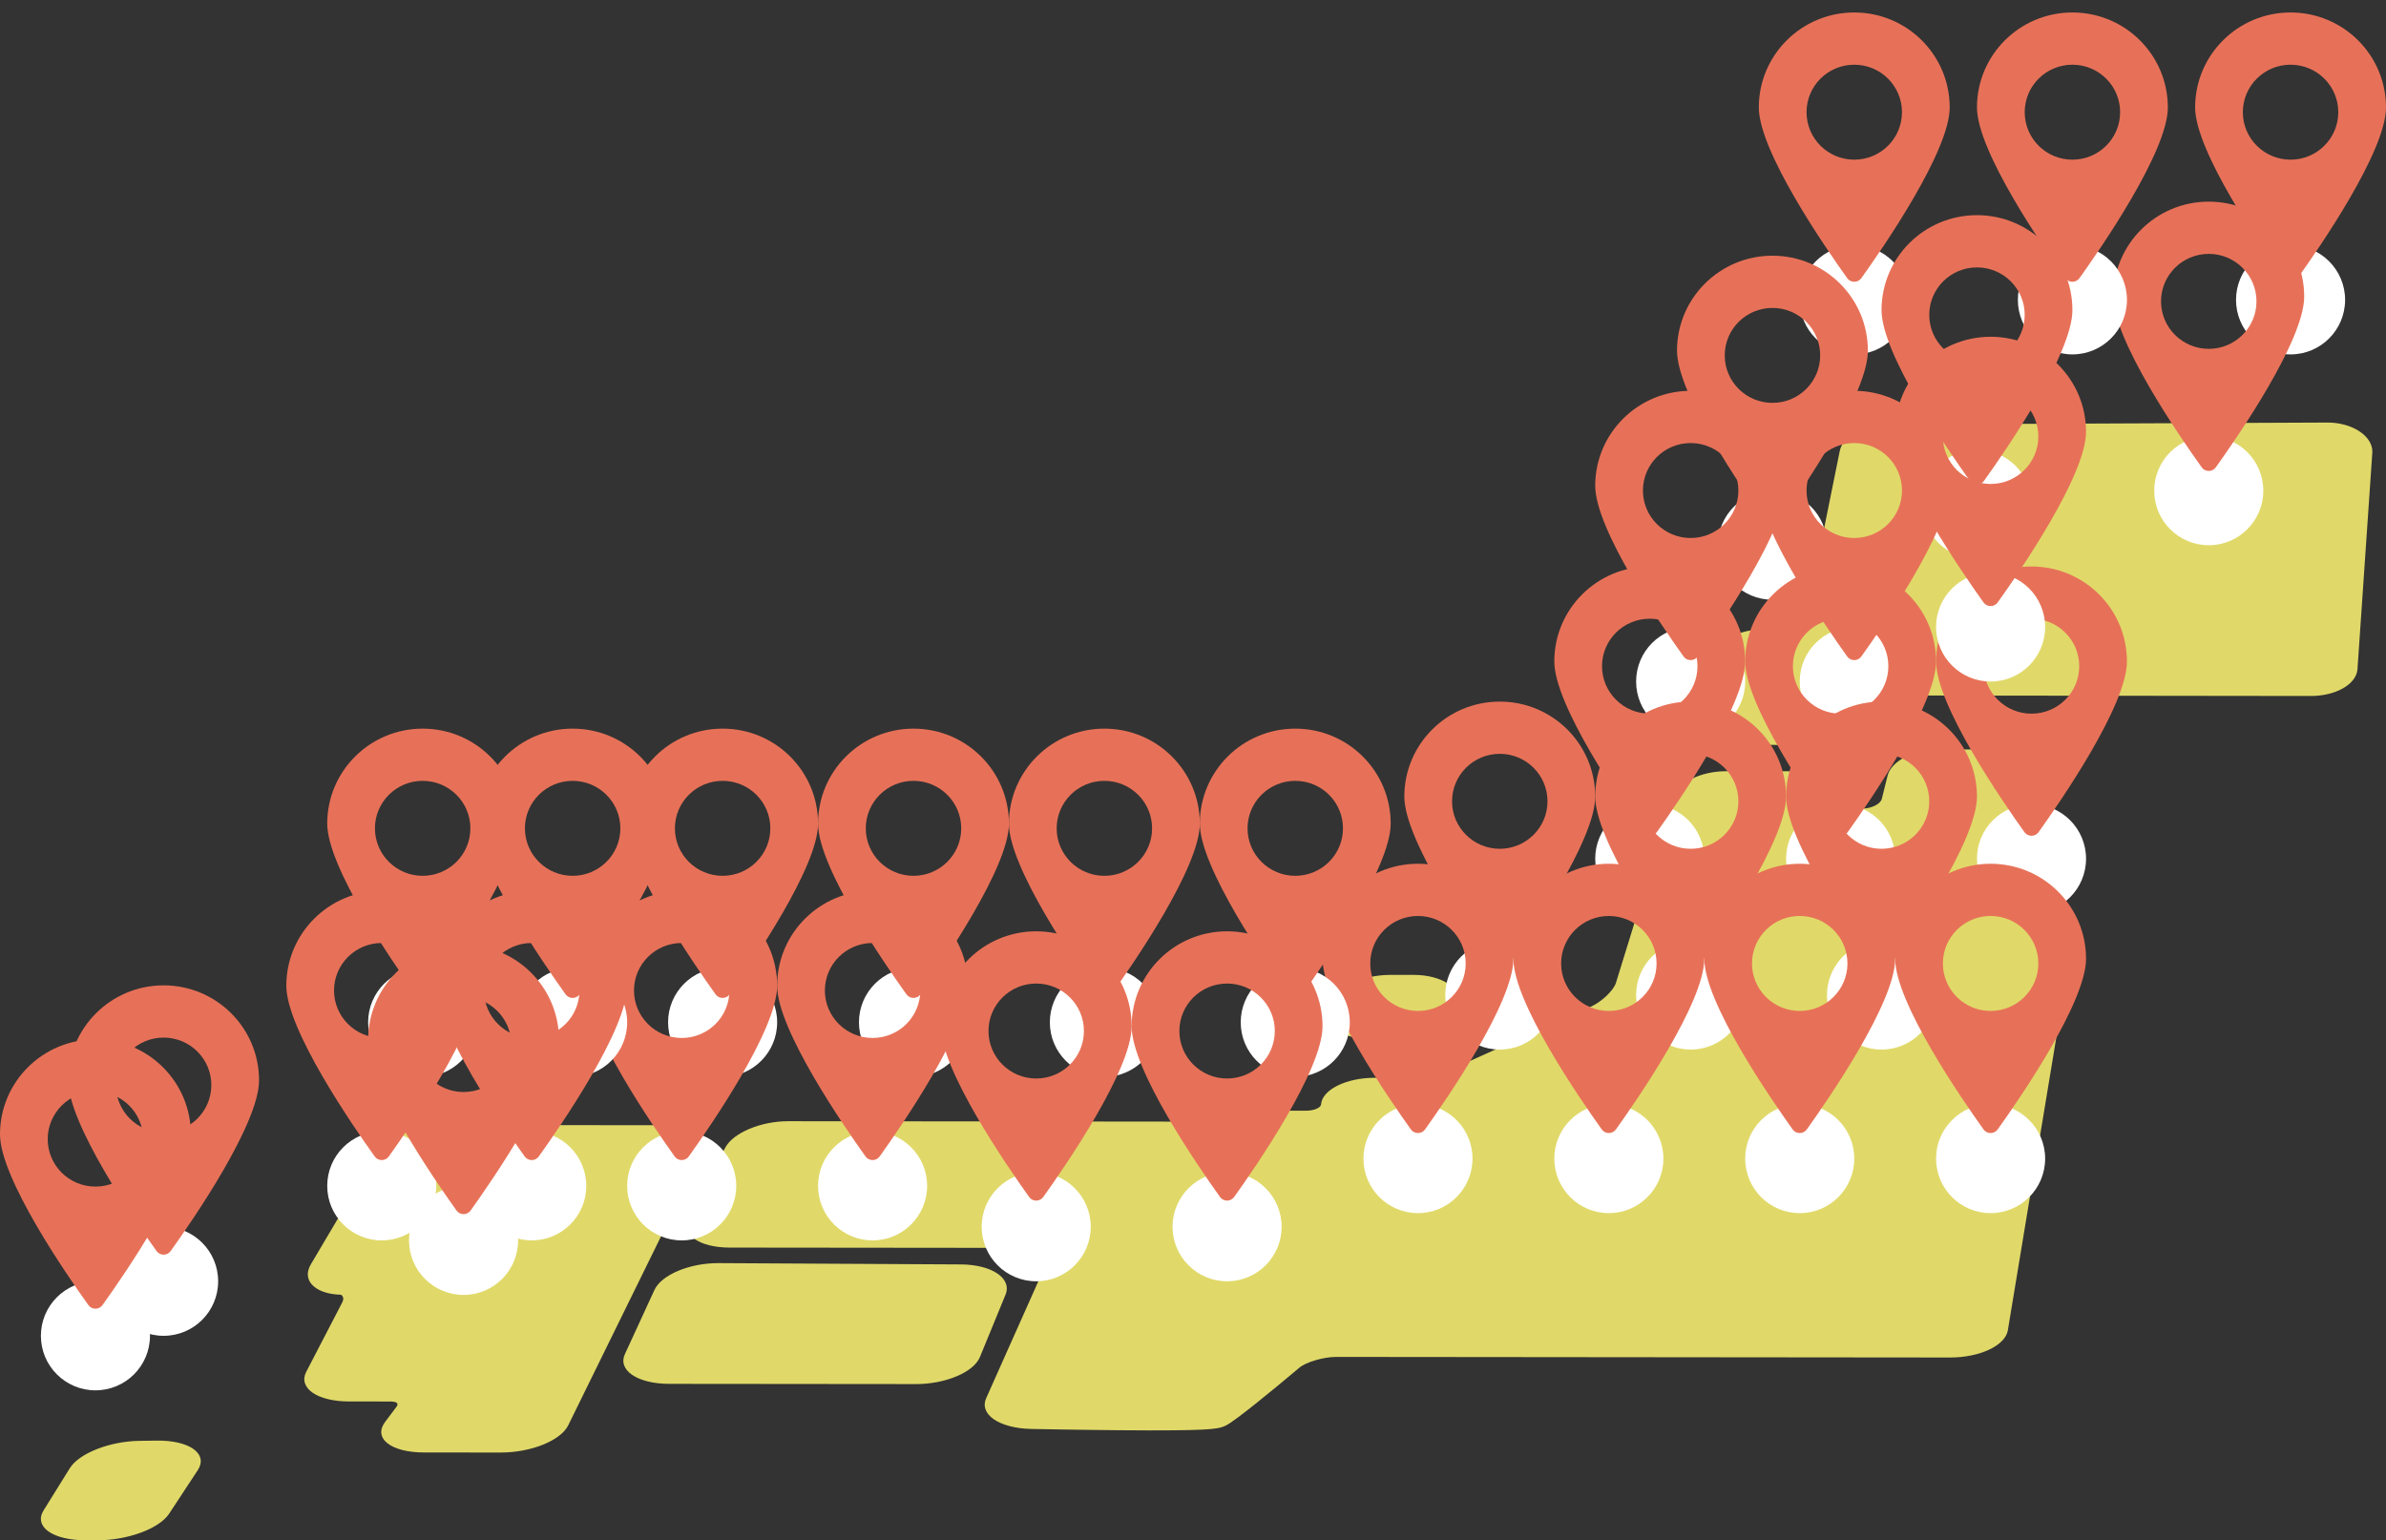 <svg width="175" height="113" viewBox="0 0 175 113" fill="none" xmlns="http://www.w3.org/2000/svg">
<rect x="0" y="0" width="175" height="113" fill="#333333" stroke="none"/>
<g clip-path="url(#clip0_5_143)">
<path d="M135.849 54.656L127.722 54.646C126.77 54.646 125.881 54.407 125.284 53.991C124.688 53.574 124.43 53.013 124.569 52.447L125.617 48.138C125.878 47.04 127.488 46.181 129.284 46.183H131.136C131.733 46.186 132.348 45.853 132.427 45.489L134.933 33.103C135.14 32.008 136.626 31.145 138.318 31.139L170.7 31C171.574 30.994 172.434 31.232 173.058 31.648C173.684 32.063 174.027 32.626 173.997 33.193L172.906 49.114C172.812 50.207 171.309 51.063 169.488 51.06L140.894 51.026C140.288 51.026 139.706 51.345 139.648 51.711L139.494 52.681C139.316 53.789 137.713 54.657 135.851 54.654L135.849 54.656Z" fill="#E0D969"/>
<path d="M84.508 104.939C83.787 104.939 82.961 104.934 82.015 104.925C78.811 104.898 75.646 104.832 75.614 104.832C74.508 104.809 73.518 104.553 72.898 104.129C72.281 103.705 72.074 103.141 72.329 102.581L77.043 92.012C77.102 91.876 77.069 91.761 76.946 91.678C76.824 91.594 76.624 91.551 76.367 91.55L53.501 91.527C52.422 91.527 51.474 91.286 50.903 90.869C50.333 90.453 50.18 89.889 50.482 89.323L53.191 84.202C53.763 83.109 55.797 82.253 57.823 82.256L87.221 82.287C88.3 82.287 89.251 82.157 89.52 82.078C90.491 81.61 92.58 81.485 93.679 81.486H95.77C96.358 81.489 96.87 81.277 96.89 81.027C96.97 79.946 98.734 79.068 100.822 79.071L103.079 79.074C104.099 79.074 105.762 78.752 106.568 78.395L116.701 73.844C117.473 73.492 118.338 72.67 118.516 72.12L122.719 58.515C123.038 57.428 124.737 56.577 126.589 56.58L131.895 56.586C132.868 56.586 133.765 56.832 134.356 57.256C134.948 57.68 135.184 58.248 135.001 58.814L134.968 58.915C134.929 59.038 134.959 59.144 135.054 59.211C135.149 59.279 135.32 59.316 135.533 59.316H136.62C137.26 59.318 137.928 58.98 138.02 58.608L138.443 56.911C138.711 55.827 140.357 54.979 142.195 54.982L145.285 54.985C146.235 54.985 147.143 55.223 147.781 55.636C148.421 56.049 148.746 56.609 148.67 57.173L147.73 63.898C147.656 64.402 148.185 65.189 148.841 65.549L149.981 66.172C151.255 66.866 152.117 68.121 151.981 69.091L147.26 97.621C147.049 98.728 145.193 99.594 143.036 99.591L97.987 99.548C97.085 99.548 95.78 99.929 95.303 100.337C93.212 102.099 90.559 104.265 89.925 104.573C89.468 104.796 89.167 104.942 84.505 104.937L84.508 104.939Z" fill="#E0D969"/>
<path d="M67.168 101.541L49.074 101.524C47.973 101.524 46.99 101.288 46.38 100.876C45.77 100.466 45.571 99.908 45.832 99.345L47.996 94.644C48.507 93.524 50.573 92.658 52.703 92.667L70.491 92.763C71.563 92.769 72.531 93.01 73.146 93.425C73.763 93.84 73.986 94.4 73.758 94.962L71.867 99.568C71.406 100.677 69.342 101.544 67.168 101.543V101.541Z" fill="#E0D969"/>
<path d="M36.726 106.563L31.084 106.558C29.934 106.558 28.962 106.313 28.421 105.886C27.88 105.459 27.816 104.89 28.242 104.323L29.084 103.2C29.174 103.081 29.18 102.981 29.099 102.917C29.021 102.854 28.846 102.819 28.605 102.819L25.583 102.816C24.48 102.816 23.509 102.58 22.921 102.17C22.335 101.759 22.167 101.203 22.462 100.64L25.109 95.537C25.282 95.199 25.08 95.002 24.991 94.985C24.176 94.963 23.489 94.76 23.057 94.41C22.52 93.977 22.431 93.367 22.809 92.737L27.692 84.49C28.333 83.391 30.43 82.531 32.465 82.534L48.411 82.551C49.453 82.551 50.373 82.788 50.939 83.202C51.506 83.615 51.68 84.175 51.412 84.739L41.665 104.588C41.101 105.697 38.93 106.565 36.724 106.563H36.726Z" fill="#E0D969"/>
<path d="M7.142 113H6.258C5.115 112.998 4.126 112.761 3.547 112.347C2.97 111.934 2.843 111.374 3.195 110.81L5.116 107.719C5.795 106.621 8.038 105.736 10.227 105.706L11.499 105.688C12.64 105.671 13.621 105.898 14.193 106.308C14.765 106.72 14.882 107.281 14.508 107.852L12.4 111.057C11.677 112.149 9.366 113.003 7.142 113Z" fill="#E0D969"/>
<path d="M102.556 76.278H100.727C99.7 76.275 98.766 76.036 98.163 75.62C97.561 75.203 97.336 74.641 97.541 74.076L97.759 73.475C98.155 72.379 99.999 71.522 101.959 71.522H103.68C103.68 71.522 103.682 71.522 103.683 71.522C104.689 71.522 105.615 71.761 106.225 72.175C106.837 72.59 107.089 73.151 106.917 73.715L106.733 74.314C106.391 75.418 104.554 76.281 102.554 76.278H102.556Z" fill="#E0D969"/>
</g>
<circle cx="168" cy="22" r="4" fill="white"/>
<path d="M168 0.915C164.134 0.915 161 4.034 161 7.882C161 11.089 165.865 18.148 167.483 20.408C167.735 20.761 168.263 20.761 168.517 20.408C170.135 18.148 175 11.09 175 7.882C174.999 4.034 171.865 0.915 168 0.915ZM168 11.714C166.067 11.714 164.5 10.154 164.5 8.23C164.5 6.307 166.067 4.747 168 4.747C169.933 4.747 171.5 6.307 171.5 8.23C171.5 10.154 169.933 11.714 168 11.714Z" fill="#E77158"/>
<circle cx="162" cy="36" r="4" fill="white"/>
<path d="M162 14.793C158.134 14.793 155 17.912 155 21.76C155 24.967 159.865 32.027 161.483 34.286C161.735 34.639 162.263 34.639 162.517 34.286C164.135 32.027 169 24.968 169 21.76C168.999 17.912 165.865 14.793 162 14.793ZM162 25.592C160.067 25.592 158.5 24.032 158.5 22.108C158.5 20.185 160.067 18.625 162 18.625C163.933 18.625 165.5 20.185 165.5 22.108C165.5 24.032 163.933 25.592 162 25.592Z" fill="#E77158"/>
<circle cx="152" cy="22" r="4" fill="white"/>
<path d="M152 0.915C148.134 0.915 145 4.034 145 7.882C145 11.089 149.865 18.148 151.483 20.408C151.735 20.761 152.263 20.761 152.517 20.408C154.135 18.148 159 11.09 159 7.882C158.999 4.034 155.865 0.915 152 0.915ZM152 11.714C150.067 11.714 148.5 10.154 148.5 8.23C148.5 6.307 150.067 4.747 152 4.747C153.933 4.747 155.5 6.307 155.5 8.23C155.5 10.154 153.933 11.714 152 11.714Z" fill="#E77158"/>
<circle cx="136" cy="22" r="4" fill="white"/>
<path d="M136 0.915C132.134 0.915 129 4.034 129 7.882C129 11.089 133.865 18.148 135.483 20.408C135.735 20.761 136.263 20.761 136.517 20.408C138.135 18.148 143 11.09 143 7.882C142.999 4.034 139.865 0.915 136 0.915ZM136 11.714C134.067 11.714 132.5 10.154 132.5 8.23C132.5 6.307 134.067 4.747 136 4.747C137.933 4.747 139.5 6.307 139.5 8.23C139.5 10.154 137.933 11.714 136 11.714Z" fill="#E77158"/>
<circle cx="130" cy="40" r="4" fill="white"/>
<path d="M130 18.759C126.134 18.759 123 21.878 123 25.726C123 28.933 127.865 35.992 129.483 38.252C129.735 38.604 130.263 38.604 130.517 38.252C132.135 35.992 137 28.934 137 25.726C136.999 21.878 133.865 18.759 130 18.759ZM130 29.557C128.067 29.557 126.5 27.997 126.5 26.074C126.5 24.15 128.067 22.59 130 22.59C131.933 22.59 133.5 24.15 133.5 26.074C133.5 27.997 131.933 29.557 130 29.557Z" fill="#E77158"/>
<circle cx="145" cy="37" r="4" fill="white"/>
<path d="M145 15.785C141.134 15.785 138 18.904 138 22.752C138 25.959 142.865 33.019 144.483 35.278C144.735 35.631 145.263 35.631 145.517 35.278C147.135 33.019 152 25.96 152 22.752C151.999 18.904 148.865 15.785 145 15.785ZM145 26.584C143.067 26.584 141.5 25.024 141.5 23.1C141.5 21.177 143.067 19.617 145 19.617C146.933 19.617 148.5 21.177 148.5 23.1C148.5 25.024 146.933 26.584 145 26.584Z" fill="#E77158"/>
<circle cx="124" cy="50" r="4" fill="white"/>
<path d="M124 28.672C120.134 28.672 117 31.791 117 35.639C117 38.846 121.865 45.905 123.483 48.165C123.735 48.517 124.263 48.517 124.517 48.165C126.135 45.905 131 38.847 131 35.639C130.999 31.791 127.865 28.672 124 28.672ZM124 39.47C122.067 39.47 120.5 37.91 120.5 35.987C120.5 34.063 122.067 32.504 124 32.504C125.933 32.504 127.5 34.063 127.5 35.987C127.5 37.91 125.933 39.47 124 39.47Z" fill="#E77158"/>
<circle cx="136" cy="50" r="4" fill="white"/>
<path d="M136 28.672C132.134 28.672 129 31.791 129 35.639C129 38.846 133.865 45.905 135.483 48.165C135.735 48.517 136.263 48.517 136.517 48.165C138.135 45.905 143 38.847 143 35.639C142.999 31.791 139.865 28.672 136 28.672ZM136 39.47C134.067 39.47 132.5 37.91 132.5 35.987C132.5 34.063 134.067 32.504 136 32.504C137.933 32.504 139.5 34.063 139.5 35.987C139.5 37.91 137.933 39.47 136 39.47Z" fill="#E77158"/>
<circle cx="121" cy="63" r="4" fill="white"/>
<path d="M121 41.559C117.134 41.559 114 44.678 114 48.526C114 51.733 118.865 58.792 120.483 61.052C120.735 61.404 121.263 61.404 121.517 61.052C123.135 58.792 128 51.734 128 48.526C127.999 44.678 124.865 41.559 121 41.559ZM121 52.357C119.067 52.357 117.5 50.797 117.5 48.874C117.5 46.95 119.067 45.39 121 45.39C122.933 45.39 124.5 46.95 124.5 48.874C124.5 50.797 122.933 52.357 121 52.357Z" fill="#E77158"/>
<circle cx="135" cy="63" r="4" fill="white"/>
<path d="M135 41.559C131.134 41.559 128 44.678 128 48.526C128 51.733 132.865 58.792 134.483 61.052C134.735 61.404 135.263 61.404 135.517 61.052C137.135 58.792 142 51.734 142 48.526C141.999 44.678 138.865 41.559 135 41.559ZM135 52.357C133.067 52.357 131.5 50.797 131.5 48.874C131.5 46.95 133.067 45.39 135 45.39C136.933 45.39 138.5 46.95 138.5 48.874C138.5 50.797 136.933 52.357 135 52.357Z" fill="#E77158"/>
<circle cx="149" cy="63" r="4" fill="white"/>
<path d="M149 41.559C145.134 41.559 142 44.678 142 48.526C142 51.733 146.865 58.792 148.483 61.052C148.735 61.404 149.263 61.404 149.517 61.052C151.135 58.792 156 51.734 156 48.526C155.999 44.678 152.865 41.559 149 41.559ZM149 52.357C147.067 52.357 145.5 50.797 145.5 48.874C145.5 46.95 147.067 45.39 149 45.39C150.933 45.39 152.5 46.95 152.5 48.874C152.5 50.797 150.933 52.357 149 52.357Z" fill="#E77158"/>
<circle cx="110" cy="73" r="4" fill="white"/>
<path d="M110 51.472C106.134 51.472 103 54.59 103 58.439C103 61.646 107.865 68.705 109.483 70.965C109.735 71.317 110.263 71.317 110.517 70.965C112.135 68.705 117 61.647 117 58.439C116.999 54.59 113.865 51.472 110 51.472ZM110 62.27C108.067 62.27 106.5 60.71 106.5 58.787C106.5 56.863 108.067 55.303 110 55.303C111.933 55.303 113.5 56.863 113.5 58.787C113.5 60.71 111.933 62.27 110 62.27Z" fill="#E77158"/>
<circle cx="124" cy="73" r="4" fill="white"/>
<path d="M124 51.472C120.134 51.472 117 54.59 117 58.439C117 61.646 121.865 68.705 123.483 70.965C123.735 71.317 124.263 71.317 124.517 70.965C126.135 68.705 131 61.647 131 58.439C130.999 54.59 127.865 51.472 124 51.472ZM124 62.27C122.067 62.27 120.5 60.71 120.5 58.787C120.5 56.863 122.067 55.303 124 55.303C125.933 55.303 127.5 56.863 127.5 58.787C127.5 60.71 125.933 62.27 124 62.27Z" fill="#E77158"/>
<circle cx="138" cy="73" r="4" fill="white"/>
<path d="M138 51.472C134.134 51.472 131 54.59 131 58.439C131 61.646 135.865 68.705 137.483 70.965C137.735 71.317 138.263 71.317 138.517 70.965C140.135 68.705 145 61.647 145 58.439C144.999 54.59 141.865 51.472 138 51.472ZM138 62.27C136.067 62.27 134.5 60.71 134.5 58.787C134.5 56.863 136.067 55.303 138 55.303C139.933 55.303 141.5 56.863 141.5 58.787C141.5 60.71 139.933 62.27 138 62.27Z" fill="#E77158"/>
<circle cx="118" cy="85" r="4" fill="white"/>
<path d="M118 63.368C114.134 63.368 111 66.487 111 70.335C111 73.542 115.865 80.601 117.483 82.861C117.735 83.213 118.263 83.213 118.517 82.861C120.135 80.601 125 73.543 125 70.335C124.999 66.487 121.865 63.368 118 63.368ZM118 74.166C116.067 74.166 114.5 72.606 114.5 70.683C114.5 68.759 116.067 67.199 118 67.199C119.933 67.199 121.5 68.759 121.5 70.683C121.5 72.606 119.933 74.166 118 74.166Z" fill="#E77158"/>
<circle cx="132" cy="85" r="4" fill="white"/>
<path d="M132 63.368C128.134 63.368 125 66.487 125 70.335C125 73.542 129.865 80.601 131.483 82.861C131.735 83.213 132.263 83.213 132.517 82.861C134.135 80.601 139 73.543 139 70.335C138.999 66.487 135.865 63.368 132 63.368ZM132 74.166C130.067 74.166 128.5 72.606 128.5 70.683C128.5 68.759 130.067 67.199 132 67.199C133.933 67.199 135.5 68.759 135.5 70.683C135.5 72.606 133.933 74.166 132 74.166Z" fill="#E77158"/>
<circle cx="146" cy="85" r="4" fill="white"/>
<path d="M146 63.368C142.134 63.368 139 66.487 139 70.335C139 73.542 143.865 80.601 145.483 82.861C145.735 83.213 146.263 83.213 146.517 82.861C148.135 80.601 153 73.543 153 70.335C152.999 66.487 149.865 63.368 146 63.368ZM146 74.166C144.067 74.166 142.5 72.606 142.5 70.683C142.5 68.759 144.067 67.199 146 67.199C147.933 67.199 149.5 68.759 149.5 70.683C149.5 72.606 147.933 74.166 146 74.166Z" fill="#E77158"/>
<circle cx="104" cy="85" r="4" fill="white"/>
<path d="M104 63.368C100.134 63.368 97 66.487 97 70.335C97 73.542 101.865 80.601 103.483 82.861C103.735 83.213 104.263 83.213 104.517 82.861C106.135 80.601 111 73.543 111 70.335C110.999 66.487 107.865 63.368 104 63.368ZM104 74.166C102.067 74.166 100.5 72.606 100.5 70.683C100.5 68.759 102.067 67.199 104 67.199C105.933 67.199 107.5 68.759 107.5 70.683C107.5 72.606 105.933 74.166 104 74.166Z" fill="#E77158"/>
<circle cx="67" cy="75" r="4" fill="white"/>
<path d="M67 53.455C63.134 53.455 60 56.573 60 60.422C60 63.629 64.865 70.688 66.483 72.948C66.736 73.3 67.263 73.3 67.517 72.948C69.135 70.688 74 63.63 74 60.422C73.999 56.573 70.865 53.455 67 53.455ZM67 64.253C65.067 64.253 63.5 62.693 63.5 60.77C63.5 58.846 65.067 57.286 67 57.286C68.933 57.286 70.5 58.846 70.5 60.77C70.5 62.693 68.933 64.253 67 64.253Z" fill="#E77158"/>
<circle cx="81" cy="75" r="4" fill="white"/>
<path d="M81 53.455C77.134 53.455 74 56.573 74 60.422C74 63.629 78.865 70.688 80.483 72.948C80.736 73.3 81.263 73.3 81.517 72.948C83.135 70.688 88 63.63 88 60.422C87.999 56.573 84.865 53.455 81 53.455ZM81 64.253C79.067 64.253 77.5 62.693 77.5 60.77C77.5 58.846 79.067 57.286 81 57.286C82.933 57.286 84.5 58.846 84.5 60.77C84.5 62.693 82.933 64.253 81 64.253Z" fill="#E77158"/>
<circle cx="95" cy="75" r="4" fill="white"/>
<path d="M95 53.455C91.134 53.455 88 56.573 88 60.422C88 63.629 92.865 70.688 94.483 72.948C94.736 73.3 95.263 73.3 95.517 72.948C97.135 70.688 102 63.63 102 60.422C101.999 56.573 98.865 53.455 95 53.455ZM95 64.253C93.067 64.253 91.5 62.693 91.5 60.77C91.5 58.846 93.067 57.286 95 57.286C96.933 57.286 98.5 58.846 98.5 60.77C98.5 62.693 96.933 64.253 95 64.253Z" fill="#E77158"/>
<circle cx="53" cy="75" r="4" fill="white"/>
<path d="M53 53.455C49.134 53.455 46 56.573 46 60.422C46 63.629 50.865 70.688 52.483 72.948C52.736 73.3 53.263 73.3 53.517 72.948C55.135 70.688 60 63.63 60 60.422C59.999 56.573 56.865 53.455 53 53.455ZM53 64.253C51.067 64.253 49.5 62.693 49.5 60.77C49.5 58.846 51.067 57.286 53 57.286C54.933 57.286 56.5 58.846 56.5 60.77C56.5 62.693 54.933 64.253 53 64.253Z" fill="#E77158"/>
<circle cx="146" cy="46" r="4" fill="white"/>
<path d="M146 24.706C142.134 24.706 139 27.825 139 31.674C139 34.88 143.865 41.94 145.483 44.2C145.735 44.552 146.263 44.552 146.517 44.2C148.135 41.94 153 34.882 153 31.674C152.999 27.825 149.865 24.706 146 24.706ZM146 35.505C144.067 35.505 142.5 33.945 142.5 32.022C142.5 30.098 144.067 28.538 146 28.538C147.933 28.538 149.5 30.098 149.5 32.022C149.5 33.945 147.933 35.505 146 35.505Z" fill="#E77158"/>
<circle cx="76" cy="90" r="4" fill="white"/>
<path d="M76 68.324C72.134 68.324 69 71.443 69 75.291C69 78.498 73.865 85.558 75.483 87.817C75.736 88.17 76.263 88.17 76.517 87.817C78.135 85.558 83 78.499 83 75.291C82.999 71.443 79.865 68.324 76 68.324ZM76 79.123C74.067 79.123 72.5 77.563 72.5 75.639C72.5 73.716 74.067 72.156 76 72.156C77.933 72.156 79.5 73.716 79.5 75.639C79.5 77.563 77.933 79.123 76 79.123Z" fill="#E77158"/>
<circle cx="90" cy="90" r="4" fill="white"/>
<path d="M90 68.324C86.134 68.324 83 71.443 83 75.291C83 78.498 87.865 85.558 89.483 87.817C89.736 88.17 90.263 88.17 90.517 87.817C92.135 85.558 97 78.499 97 75.291C96.999 71.443 93.865 68.324 90 68.324ZM90 79.123C88.067 79.123 86.5 77.563 86.5 75.639C86.5 73.716 88.067 72.156 90 72.156C91.933 72.156 93.5 73.716 93.5 75.639C93.5 77.563 91.933 79.123 90 79.123Z" fill="#E77158"/>
<circle cx="50" cy="87" r="4" fill="white"/>
<path d="M50 65.35C46.134 65.35 43 68.469 43 72.317C43 75.524 47.865 82.584 49.483 84.843C49.736 85.196 50.263 85.196 50.517 84.843C52.135 82.584 57 75.525 57 72.317C56.999 68.469 53.865 65.35 50 65.35ZM50 76.149C48.067 76.149 46.5 74.589 46.5 72.665C46.5 70.742 48.067 69.182 50 69.182C51.933 69.182 53.5 70.742 53.5 72.665C53.5 74.589 51.933 76.149 50 76.149Z" fill="#E77158"/>
<circle cx="64" cy="87" r="4" fill="white"/>
<path d="M64 65.35C60.134 65.35 57 68.469 57 72.317C57 75.524 61.865 82.584 63.483 84.843C63.736 85.196 64.263 85.196 64.517 84.843C66.135 82.584 71 75.525 71 72.317C70.999 68.469 67.865 65.35 64 65.35ZM64 76.149C62.067 76.149 60.5 74.589 60.5 72.665C60.5 70.742 62.067 69.182 64 69.182C65.933 69.182 67.5 70.742 67.5 72.665C67.5 74.589 65.933 76.149 64 76.149Z" fill="#E77158"/>
<circle cx="42" cy="75" r="4" fill="white"/>
<path d="M42 53.455C38.134 53.455 35 56.573 35 60.422C35 63.629 39.865 70.688 41.483 72.948C41.736 73.3 42.263 73.3 42.517 72.948C44.135 70.688 49 63.63 49 60.422C48.999 56.573 45.865 53.455 42 53.455ZM42 64.253C40.067 64.253 38.5 62.693 38.5 60.77C38.5 58.846 40.067 57.286 42 57.286C43.933 57.286 45.5 58.846 45.5 60.77C45.5 62.693 43.933 64.253 42 64.253Z" fill="#E77158"/>
<circle cx="31" cy="75" r="4" fill="white"/>
<path d="M31 53.455C27.134 53.455 24 56.573 24 60.422C24 63.629 28.865 70.688 30.483 72.948C30.735 73.3 31.263 73.3 31.517 72.948C33.135 70.688 38 63.63 38 60.422C37.999 56.573 34.865 53.455 31 53.455ZM31 64.253C29.067 64.253 27.5 62.693 27.5 60.77C27.5 58.846 29.067 57.286 31 57.286C32.933 57.286 34.5 58.846 34.5 60.77C34.5 62.693 32.933 64.253 31 64.253Z" fill="#E77158"/>
<circle cx="28" cy="87" r="4" fill="white"/>
<path d="M28 65.35C24.134 65.35 21 68.469 21 72.317C21 75.524 25.865 82.584 27.483 84.843C27.735 85.196 28.263 85.196 28.517 84.843C30.135 82.584 35 75.525 35 72.317C34.999 68.469 31.865 65.35 28 65.35ZM28 76.149C26.067 76.149 24.5 74.589 24.5 72.665C24.5 70.742 26.067 69.182 28 69.182C29.933 69.182 31.5 70.742 31.5 72.665C31.5 74.589 29.933 76.149 28 76.149Z" fill="#E77158"/>
<circle cx="39" cy="87" r="4" fill="white"/>
<path d="M39 65.35C35.134 65.35 32 68.469 32 72.317C32 75.524 36.865 82.584 38.483 84.843C38.736 85.196 39.263 85.196 39.517 84.843C41.135 82.584 46 75.525 46 72.317C45.999 68.469 42.865 65.35 39 65.35ZM39 76.149C37.067 76.149 35.5 74.589 35.5 72.665C35.5 70.742 37.067 69.182 39 69.182C40.933 69.182 42.5 70.742 42.5 72.665C42.5 74.589 40.933 76.149 39 76.149Z" fill="#E77158"/>
<circle cx="34" cy="91" r="4" fill="white"/>
<path d="M34 69.315C30.134 69.315 27 72.434 27 76.282C27 79.489 31.865 86.549 33.483 88.808C33.736 89.161 34.263 89.161 34.517 88.808C36.135 86.549 41 79.49 41 76.282C40.999 72.434 37.865 69.315 34 69.315ZM34 80.114C32.067 80.114 30.5 78.554 30.5 76.63C30.5 74.707 32.067 73.147 34 73.147C35.933 73.147 37.5 74.707 37.5 76.63C37.5 78.554 35.933 80.114 34 80.114Z" fill="#E77158"/>
<circle cx="12" cy="94" r="4" fill="white"/>
<path d="M12 72.289C8.134 72.289 5 75.408 5 79.256C5 82.463 9.865 89.523 11.483 91.782C11.736 92.135 12.263 92.135 12.517 91.782C14.135 89.523 19 82.464 19 79.256C18.999 75.408 15.865 72.289 12 72.289ZM12 83.088C10.067 83.088 8.5 81.528 8.5 79.604C8.5 77.681 10.067 76.121 12 76.121C13.933 76.121 15.5 77.681 15.5 79.604C15.5 81.528 13.933 83.088 12 83.088Z" fill="#E77158"/>
<circle cx="7" cy="98" r="4" fill="white"/>
<path d="M7 76.254C3.134 76.254 0 79.373 0 83.221C0 86.428 4.865 93.488 6.483 95.747C6.735 96.1 7.263 96.1 7.517 95.747C9.135 93.488 14 86.429 14 83.221C13.999 79.373 10.865 76.254 7 76.254ZM7 87.053C5.067 87.053 3.5 85.493 3.5 83.57C3.5 81.646 5.067 80.086 7 80.086C8.933 80.086 10.5 81.646 10.5 83.57C10.5 85.493 8.933 87.053 7 87.053Z" fill="#E77158"/>
<defs>
<clipPath id="clip0_5_143">
<rect width="171" height="82" fill="white" transform="translate(3 31)"/>
</clipPath>
</defs>
</svg>
